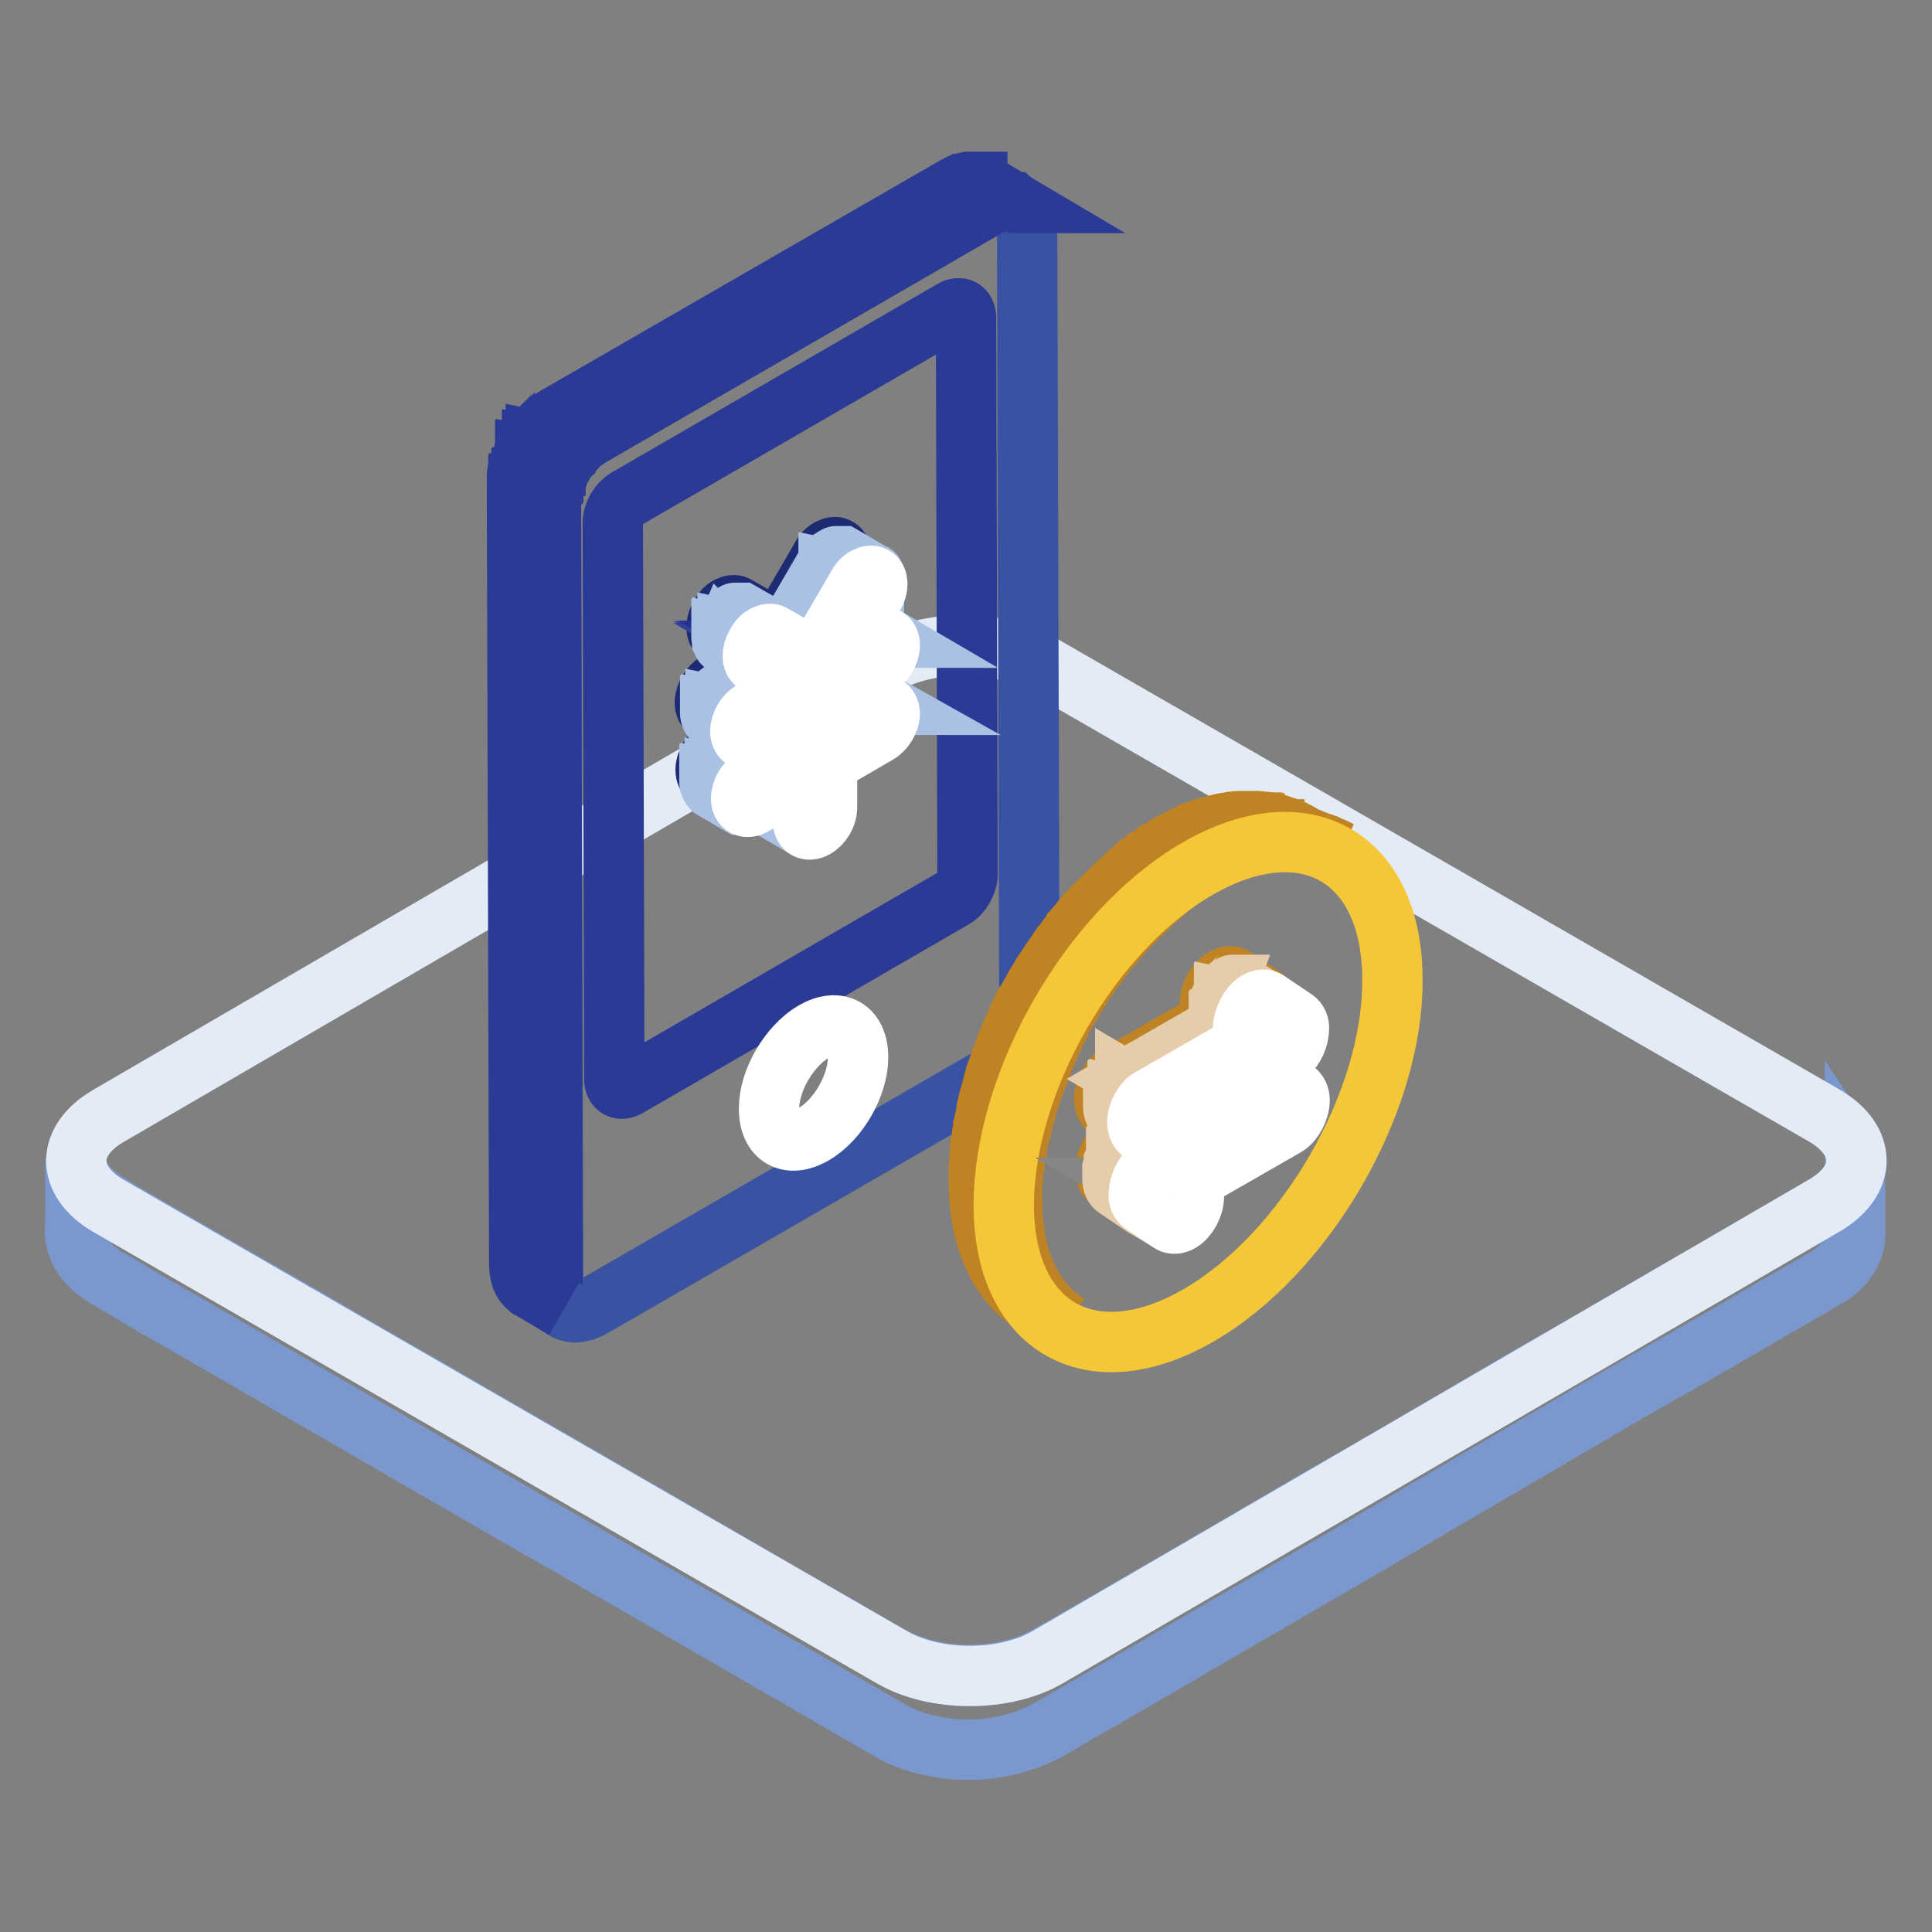 <?xml version="1.0" encoding="utf-8"?>
<!-- Svg Vector Icons : http://www.onlinewebfonts.com/icon -->
<!DOCTYPE svg PUBLIC "-//W3C//DTD SVG 1.1//EN" "http://www.w3.org/Graphics/SVG/1.1/DTD/svg11.dtd">
<svg version="1.1" xmlns="http://www.w3.org/2000/svg" xmlns:xlink="http://www.w3.org/1999/xlink" x="0px" y="0px" viewBox="0 0 256 256" enable-background="new 0 0 256 256" xml:space="preserve">
<rect x="0" y="0" width="256" height="256" fill="#808080" stroke="none"/>
<g> <path stroke-width="8" fill-opacity="0" stroke="#7a98ce"  d="M246,154.3c-0.3,3.3-3.4,4.9-5.9,6.4c-2.4,1.4-4.8,2.8-7.2,4.2c-3.8,2.2-7.6,4.4-11.5,6.6 c-4.8,2.8-9.5,5.6-14.3,8.3c-5.3,3-10.5,6.1-15.8,9.2c-5.3,3.1-10.6,6.2-15.9,9.2c-4.9,2.8-9.7,5.7-14.6,8.5 c-4,2.3-7.9,4.6-11.9,6.9c-2.6,1.5-5.2,3-7.8,4.5c-2,1.1-3.8,2.3-6.1,2.9c-5.8,1.7-12.3,1.1-17.6-1.9c-1.9-1.1-3.8-2.2-5.7-3.3 c-3.5-2-6.9-4-10.4-6c-4.5-2.6-9.1-5.3-13.6-7.9c-5.2-3-10.4-6-15.6-9c-5.4-3.1-10.7-6.2-16.1-9.3c-5.1-2.9-10.1-5.8-15.2-8.8 l-12.9-7.4c-3.1-1.8-6.2-3.6-9.3-5.4c-1.4-0.8-2.8-1.6-4.2-2.5c-2.2-1.3-4.4-3.3-4.4-6.1c0,2.5,0,5,0,7.6c0,0.9-0.1,1.8,0,2.8 c0.2,2.4,2.1,4.3,4.1,5.5c1.2,0.7,2.5,1.4,3.7,2.2c3.2,1.9,6.5,3.7,9.7,5.6c4.7,2.7,9.3,5.4,14,8.1c5.5,3.2,11.1,6.4,16.6,9.6 c5.8,3.3,11.5,6.7,17.4,10c5.5,3.2,11,6.3,16.5,9.5c4.6,2.6,9.1,5.3,13.7,7.9c3.1,1.8,6.2,3.6,9.3,5.4c1.8,1,3.6,2.2,5.5,2.9 c6.1,2.2,13.2,1.7,18.8-1.5c2.1-1.2,4.2-2.5,6.4-3.7c3.9-2.3,7.8-4.5,11.7-6.8c5.1-3,10.2-5.9,15.3-8.9c5.7-3.3,11.4-6.6,17.1-10 l17.1-10c5.1-3,10.2-6,15.4-8.9c4-2.3,8-4.6,11.9-6.9c2.2-1.3,4.4-2.5,6.6-3.8c0.7-0.4,1.3-0.8,2-1.2c1.7-1.3,3-3,3-5.2 c0-1.1,0-2.2,0-3.3c0-2.2,0-4.4,0-6.6C246,154,246,154.1,246,154.3C246,154.4,246,154.2,246,154.3L246,154.3z"/> <path stroke-width="8" fill-opacity="0" stroke="#e3ebf7"  d="M241.7,147.8c5.7,3.3,5.7,8.6,0.1,11.9l-103,59.9c-5.7,3.3-14.9,3.3-20.6,0L14.4,159.8 c-5.7-3.3-5.7-8.6-0.1-11.9l103-59.9c5.7-3.3,14.9-3.3,20.6,0L241.7,147.8L241.7,147.8z"/> <path stroke-width="8" fill-opacity="0" stroke="#3952a2"  d="M130.9,27.3c2.8-1.6,5.2-0.3,5.2,3l0.3,103.5c0,3.3-2.3,7.3-5.1,8.9l-52.8,30.5c-2.8,1.6-5.2,0.3-5.2-3 L73,66.7c0-3.3,2.3-7.3,5.2-8.9L130.9,27.3z"/> <path stroke-width="8" fill-opacity="0" stroke="#2b3b95"  d="M126.2,41.1c1-0.6,1.8-0.1,1.8,1l0.2,73.8c0,1.1-0.8,2.5-1.8,3.1l-43.2,25c-1,0.6-1.8,0.1-1.8-1l-0.2-73.8 c0-1.1,0.8-2.5,1.8-3.1L126.2,41.1L126.2,41.1z"/> <path stroke-width="8" fill-opacity="0" stroke="#2b3b95"  d="M132.1,26.8c0.1,0,0.1-0.1,0.2-0.1c0.1,0,0.1,0,0.2-0.1c0.1,0,0.2,0,0.3,0c0.1,0,0.1,0,0.1,0h0.4 c0.1,0,0.3,0,0.4,0.1c0,0,0.1,0,0.1,0c0.1,0,0.2,0.1,0.3,0.1c0,0,0.1,0,0.1,0c0.1,0.1,0.2,0.1,0.3,0.1l-4.4-2.6c0,0,0,0,0,0 c-0.1-0.1-0.2-0.1-0.3-0.1c0,0,0,0-0.1,0c0,0-0.1,0-0.1,0c-0.1,0-0.1,0-0.1-0.1c-0.1,0-0.1,0-0.1,0c0,0-0.1,0-0.1,0h-0.1 c-0.1,0-0.2,0-0.3,0h-0.4c-0.1,0-0.1,0-0.1,0c-0.1,0-0.1,0-0.1,0c0,0-0.1,0-0.1,0c-0.1,0-0.1,0-0.2,0.1c0,0-0.1,0-0.1,0 c0,0-0.1,0-0.1,0c-0.1,0-0.2,0.1-0.4,0.1c0,0-0.1,0-0.1,0.1c0,0-0.1,0-0.1,0c-0.2,0.1-0.4,0.2-0.6,0.3L73.7,55.2 c-0.2,0.1-0.3,0.2-0.5,0.3c-0.1,0-0.1,0.1-0.1,0.1c-0.1,0.1-0.2,0.1-0.3,0.2c-0.1,0.1-0.1,0.1-0.2,0.1c-0.1,0.1-0.2,0.2-0.3,0.3 c-0.1,0.1-0.1,0.1-0.2,0.1c0,0-0.1,0.1-0.1,0.1c0,0-0.1,0.1-0.1,0.1L71.5,57c0,0-0.1,0.1-0.1,0.1c0,0-0.1,0.1-0.1,0.1 c-0.1,0.1-0.1,0.1-0.2,0.2c0,0.1-0.1,0.1-0.1,0.1c0,0.1-0.1,0.1-0.1,0.1c-0.1,0.1-0.1,0.1-0.1,0.2c0,0-0.1,0.1-0.1,0.1 c-0.1,0.1-0.1,0.1-0.1,0.2c0,0.1-0.1,0.1-0.1,0.1c0,0,0,0,0,0.1L70.1,59c0,0,0,0,0,0c0,0,0,0.1-0.1,0.1c-0.1,0.1-0.1,0.2-0.2,0.3 c0,0.1-0.1,0.1-0.1,0.1c0,0.1-0.1,0.1-0.1,0.1c0,0.1-0.1,0.1-0.1,0.1c-0.1,0.1-0.1,0.2-0.1,0.4c0,0,0,0.1,0,0.1v0 c-0.1,0.1-0.1,0.3-0.2,0.5c0,0,0,0.1,0,0.1c0,0.1,0,0.1-0.1,0.2c0,0.1-0.1,0.1-0.1,0.2c0,0.1,0,0.1-0.1,0.2s0,0.1-0.1,0.2 c0,0.1,0,0.1,0,0.1c0,0.1,0,0.1-0.1,0.2c0,0.1-0.1,0.2-0.1,0.3c0,0,0,0.1,0,0.1c0,0.1,0,0.1,0,0.2c0,0.1-0.1,0.3-0.1,0.4 c0,0,0,0.1,0,0.1c0,0.1,0,0.2,0,0.2c0,0.1,0,0.1,0,0.2c0,0.2,0,0.4,0,0.6l0.3,103.5c0,1.4,0.4,2.5,1.2,3.1c0.1,0.1,0.2,0.2,0.3,0.2 l4.4,2.6c-0.9-0.5-1.5-1.7-1.5-3.3L73,66.8c0-0.2,0-0.4,0-0.6c0-0.1,0-0.1,0-0.2c0-0.1,0-0.2,0.1-0.4c0-0.1,0-0.3,0.1-0.4 c0-0.1,0-0.2,0.1-0.3c0-0.1,0-0.2,0.1-0.3l0.1-0.4c0-0.1,0-0.1,0.1-0.2c0-0.1,0.1-0.3,0.1-0.4c0-0.1,0-0.1,0.1-0.2 c0.1-0.2,0.1-0.4,0.2-0.6c0,0,0-0.1,0-0.1c0.1-0.2,0.1-0.3,0.2-0.5c0-0.1,0.1-0.1,0.1-0.1c0.1-0.1,0.2-0.3,0.2-0.5 c0,0,0-0.1,0.1-0.1c0.1-0.2,0.2-0.4,0.3-0.5c0-0.1,0.1-0.1,0.1-0.1l0.3-0.4c0.1-0.1,0.1-0.1,0.1-0.2c0.1-0.1,0.1-0.2,0.2-0.3 c0.1-0.1,0.1-0.2,0.2-0.2c0.1-0.1,0.1-0.1,0.2-0.2c0.1-0.1,0.2-0.2,0.3-0.4l0.2-0.2c0.1-0.1,0.1-0.1,0.2-0.1 c0.1-0.1,0.2-0.2,0.3-0.3c0.1-0.1,0.1-0.1,0.2-0.1c0.1-0.1,0.2-0.2,0.3-0.2c0.1,0,0.1-0.1,0.1-0.1c0.1-0.1,0.3-0.2,0.5-0.3 l52.7-30.5c0.2-0.1,0.4-0.2,0.7-0.3c0.1,0,0.1-0.1,0.2-0.1C131.9,26.8,132,26.8,132.1,26.8z"/> <path stroke-width="8" fill-opacity="0" stroke="#ffffff"  d="M107.8,136.7c3.3-1.9,5.9-0.4,5.9,3.4c0,3.7-2.6,8.3-5.9,10.2c-3.3,1.9-5.9,0.4-5.9-3.4 C101.9,143.1,104.6,138.6,107.8,136.7z"/> <path stroke-width="8" fill-opacity="0" stroke="#1d2a74"  d="M111.5,89.8l-6.7,3.9v3.6l6.7-3.9c0.9-0.5,1.6-1.7,1.6-2.7C113.1,89.7,112.4,89.3,111.5,89.8z"/> <path stroke-width="8" fill-opacity="0" stroke="#1d2a74"  d="M104.8,86v2.3l6.7-3.9c0.9-0.5,1.6-1.7,1.6-2.7s-0.7-1.4-1.6-0.9l-5.7,3.3l5.2-9c0.6-1,0.6-2.2,0-2.5 c-0.3-0.2-0.7-0.1-1.1,0.1c-0.4,0.2-0.8,0.6-1.1,1.2l-5.6,9.6l-5.6-3.2c-0.3-0.2-0.7-0.1-1.1,0.1c-0.4,0.2-0.8,0.6-1.1,1.2 c-0.6,1-0.6,2.2,0,2.5l5.2,3L95,90.4c-0.9,0.5-1.6,1.7-1.6,2.7c0,1,0.7,1.4,1.6,0.9l6.7-3.9l0,5.4v3.6l0,5.9c0,1,0.7,1.4,1.6,0.9 c0.9-0.5,1.6-1.7,1.6-2.7l0-5.9v-3.6l0-5.4L104.8,86L104.8,86z M101.7,87.8c0-0.5,0.2-1,0.4-1.5C101.9,86.7,101.7,87.3,101.7,87.8z  M104.4,85c0.2,0.1,0.4,0.4,0.4,0.7C104.8,85.3,104.6,85.1,104.4,85z"/> <path stroke-width="8" fill-opacity="0" stroke="#1d2a74"  d="M95.1,99.3c-0.9,0.5-1.6,1.7-1.6,2.7c0,1,0.7,1.4,1.6,0.9l6.7-3.9v-3.6L95.1,99.3z"/> <path stroke-width="8" fill-opacity="0" stroke="#1d2878"  d="M109.6,101l-4.1-2.4V95l4.1,2.4V101z M106.5,102.8l-4.1-2.4v-3.6l4.1,2.4L106.5,102.8z M109.6,92.1 l-4.1-2.4v-2.3l4.1,2.4V92.1z"/> <path stroke-width="8" fill-opacity="0" stroke="#1e2973"  d="M109.6,89.8l-4.1-2.4c0-0.5-0.2-0.8-0.4-1l4.1,2.4C109.4,88.9,109.6,89.2,109.6,89.8"/> <path stroke-width="8" fill-opacity="0" stroke="#35489c"  d="M109.3,88.6l-4.1-2.4l1.3-0.7l4.1,2.4L109.3,88.6z"/> <path stroke-width="8" fill-opacity="0" stroke="#1e2973"  d="M109.6,89.8l-4.1-2.4c0-0.5-0.2-0.8-0.4-1l4.1,2.4C109.4,88.9,109.6,89.2,109.6,89.8"/> <path stroke-width="8" fill-opacity="0" stroke="#35489c"  d="M109.1,88.7l-4.1-2.4l0.2-0.1l4.1,2.4L109.1,88.7z"/> <path stroke-width="8" fill-opacity="0" stroke="#1e2973"  d="M109.3,88.6l-4.1-2.4c0-0.4-0.2-0.7-0.4-0.9l4.1,2.4C109.1,87.9,109.3,88.2,109.3,88.6"/> <path stroke-width="8" fill-opacity="0" stroke="#1d2878"  d="M106.5,93.9l-4.1-2.4v-2.3l4.1,2.4V93.9z"/> <path stroke-width="8" fill-opacity="0" stroke="#314499"  d="M108,88.9l-4.1-2.4c0.1,0,0.1-0.1,0.2-0.1l4.1,2.4C108.2,88.8,108.1,88.8,108,88.9"/> <path stroke-width="8" fill-opacity="0" stroke="#314298"  d="M108.2,88.7l-4.1-2.4c0.1,0,0.1-0.1,0.2-0.1l4.1,2.4C108.3,88.7,108.3,88.7,108.2,88.7"/> <path stroke-width="8" fill-opacity="0" stroke="#314097"  d="M108.4,88.7l-4.1-2.4c0.1,0,0.1,0,0.1,0l4.1,2.4C108.5,88.7,108.5,88.7,108.4,88.7"/> <path stroke-width="8" fill-opacity="0" stroke="#2f3e96"  d="M108.5,88.7l-4.1-2.4h0.1l4.1,2.4H108.5"/> <path stroke-width="8" fill-opacity="0" stroke="#2f3b95"  d="M108.7,88.7l-4.1-2.4h0.1L108.7,88.7L108.7,88.7"/> <path stroke-width="8" fill-opacity="0" stroke="#2e3993"  d="M108.8,88.7l-4.1-2.4h0.1L108.8,88.7L108.8,88.7"/> <path stroke-width="8" fill-opacity="0" stroke="#2d3692"  d="M108.8,88.7l-4.1-2.4c0,0,0.1,0,0.1,0L108.8,88.7C108.9,88.7,108.9,88.7,108.8,88.7"/> <path stroke-width="8" fill-opacity="0" stroke="#2a3390"  d="M108.9,88.7l-4.1-2.4c0,0,0.1,0,0.1,0L108.9,88.7C109,88.7,109,88.7,108.9,88.7"/> <path stroke-width="8" fill-opacity="0" stroke="#25308f"  d="M109,88.7l-4.1-2.4c0,0,0.1,0,0.1,0L109,88.7C109.1,88.7,109.1,88.7,109,88.7"/> <path stroke-width="8" fill-opacity="0" stroke="#222d8e"  d="M109.1,88.7l-4.1-2.4L109.1,88.7C109.1,88.7,109.1,88.7,109.1,88.7"/> <path stroke-width="8" fill-opacity="0" stroke="#1e2973"  d="M106.5,91.6l-4.1-2.4c0-0.1,0-0.2,0-0.3l4.1,2.4C106.5,91.3,106.5,91.4,106.5,91.6"/> <path stroke-width="8" fill-opacity="0" stroke="#1f287c"  d="M106.5,91.3l-4.1-2.4c0-0.1,0-0.1,0-0.2l4.1,2.4C106.5,91.1,106.5,91.2,106.5,91.3"/> <path stroke-width="8" fill-opacity="0" stroke="#202683"  d="M106.5,91l-4.1-2.4c0-0.1,0-0.1,0-0.2l4.1,2.4C106.5,90.9,106.5,91,106.5,91"/> <path stroke-width="8" fill-opacity="0" stroke="#22258a"  d="M106.5,90.8l-4.1-2.4c0-0.1,0-0.1,0.1-0.1l4.1,2.4C106.6,90.7,106.6,90.8,106.5,90.8"/> <path stroke-width="8" fill-opacity="0" stroke="#20298c"  d="M106.6,90.7l-4.1-2.4c0-0.1,0-0.1,0.1-0.1l4.1,2.4C106.6,90.6,106.6,90.6,106.6,90.7"/> <path stroke-width="8" fill-opacity="0" stroke="#222d8e"  d="M106.7,90.5l-4.1-2.4c0-0.1,0-0.1,0.1-0.1l4.1,2.4C106.7,90.4,106.7,90.5,106.7,90.5"/> <path stroke-width="8" fill-opacity="0" stroke="#25308f"  d="M106.7,90.4l-4.1-2.4c0-0.1,0-0.1,0.1-0.1l4.1,2.4C106.8,90.3,106.7,90.4,106.7,90.4"/> <path stroke-width="8" fill-opacity="0" stroke="#2a3390"  d="M106.8,90.3l-4.1-2.4c0,0,0-0.1,0.1-0.1l4.1,2.4C106.8,90.2,106.8,90.2,106.8,90.3"/> <path stroke-width="8" fill-opacity="0" stroke="#2d3692"  d="M106.8,90.1l-4.1-2.4c0,0,0-0.1,0.1-0.1l4.1,2.4C106.9,90.1,106.8,90.1,106.8,90.1"/> <path stroke-width="8" fill-opacity="0" stroke="#2e3993"  d="M106.9,90l-4.1-2.4c0,0,0.1-0.1,0.1-0.1l4.1,2.4C107,89.9,106.9,90,106.9,90"/> <path stroke-width="8" fill-opacity="0" stroke="#2f3b95"  d="M107,89.9l-4.1-2.4c0-0.1,0.1-0.1,0.1-0.1l4.1,2.4C107.1,89.8,107,89.8,107,89.9"/> <path stroke-width="8" fill-opacity="0" stroke="#2f3e96"  d="M107.1,89.7l-4.1-2.4c0-0.1,0.1-0.1,0.1-0.1l4.1,2.4C107.1,89.6,107.1,89.7,107.1,89.7"/> <path stroke-width="8" fill-opacity="0" stroke="#314097"  d="M107.2,89.6l-4.1-2.4c0-0.1,0.1-0.1,0.1-0.1l4.1,2.4C107.3,89.5,107.2,89.5,107.2,89.6"/> <path stroke-width="8" fill-opacity="0" stroke="#314298"  d="M107.3,89.4l-4.1-2.4l0.2-0.2l4.1,2.4C107.4,89.3,107.4,89.4,107.3,89.4"/> <path stroke-width="8" fill-opacity="0" stroke="#314499"  d="M107.5,89.2l-4.1-2.4c0.1-0.1,0.3-0.3,0.5-0.4l4.1,2.4C107.8,88.9,107.7,89.1,107.5,89.2"/> <path stroke-width="8" fill-opacity="0" stroke="#222d8e"  d="M108,87.2l-4.1-2.4l0.8,0.5l4.1,2.4L108,87.2z"/> <path stroke-width="8" fill-opacity="0" stroke="#35489c"  d="M105.4,90.9l-4.1-2.4l1.5-0.9l4.1,2.4L105.4,90.9z"/> <path stroke-width="8" fill-opacity="0" stroke="#aac1e4"  d="M113.2,91.1C113.2,91,113.2,91,113.2,91.1C113.2,91,113.2,91,113.2,91.1c-0.1,0-0.1-0.1-0.2-0.1H113h-0.2h0 h-0.1c0,0-0.1,0-0.1,0c0,0,0,0-0.1,0c0,0,0,0-0.1,0c0,0-0.1,0-0.1,0c-0.1,0-0.1,0.1-0.2,0.1l-5.7,3.3v-0.6l-3.1-1.8l2.1-1.2 l-4.1-2.4l-5.7,3.3c-0.1,0.1-0.2,0.1-0.3,0.2l-0.1,0.1c-0.1,0-0.1,0.1-0.1,0.1l-0.1,0.1L95,92.4l-0.1,0.1c0,0.1-0.1,0.1-0.1,0.1 c0,0,0,0,0,0.1c0,0,0,0,0,0c0,0,0,0,0,0.1c0,0-0.1,0.1-0.1,0.1c0,0-0.1,0.1-0.1,0.1c0,0,0,0.1-0.1,0.1s-0.1,0.1-0.1,0.1 c0,0,0,0.1-0.1,0.1c0,0.1,0,0.1-0.1,0.1c0,0.1,0,0.1-0.1,0.1c0,0,0,0.1,0,0.1v0c0,0,0,0,0,0.1c0,0.1,0,0.1,0,0.2c0,0,0,0.1,0,0.1 v0.1c0,0.1,0,0.2,0,0.3c0,0.5,0.2,0.8,0.4,1l4.1,2.4c-0.3-0.1-0.4-0.5-0.4-1c0-0.1,0-0.2,0-0.4v-0.1c0-0.1,0.1-0.2,0.1-0.3v0 c0-0.1,0.1-0.2,0.1-0.4l0.2-0.4c0.1-0.1,0.1-0.2,0.2-0.3c0,0,0,0,0,0c0.1-0.1,0.1-0.2,0.2-0.3l0.1-0.1c0.1-0.1,0.1-0.1,0.2-0.2 l0.1-0.1c0.1-0.1,0.2-0.1,0.3-0.2l2.6-1.5V97l1.5,0.9l-1.5-0.9l-6.7,3.9c-0.1,0.1-0.2,0.1-0.3,0.2l-0.1,0.1c-0.1,0-0.1,0.1-0.1,0.1 l-0.1,0.1l-0.1,0.1l-0.1,0.1c0,0.1-0.1,0.1-0.1,0.1c0,0,0,0,0,0.1c0,0,0,0,0,0c0,0,0,0,0,0.1c0,0-0.1,0.1-0.1,0.1 c0,0-0.1,0.1-0.1,0.1c0,0,0,0.1-0.1,0.1c0,0-0.1,0.1-0.1,0.1c0,0,0,0.1-0.1,0.1c0,0.1,0,0.1-0.1,0.1c0,0.1,0,0.1-0.1,0.1 c0,0,0,0.1,0,0.1v0c0,0,0,0,0,0.1c0,0.1,0,0.1,0,0.2c0,0,0,0.1,0,0.1v0.1c0,0.1,0,0.2,0,0.3c0,0.5,0.2,0.8,0.4,1l4.1,2.4 c-0.3-0.1-0.4-0.5-0.4-1c0-0.1,0-0.2,0-0.4v-0.1c0-0.1,0.1-0.2,0.1-0.3v0c0-0.1,0.1-0.2,0.1-0.4l0.2-0.4c0.1-0.1,0.1-0.2,0.2-0.3 c0,0,0,0,0,0c0.1-0.1,0.1-0.2,0.2-0.3l0.1-0.1c0.1-0.1,0.1-0.1,0.2-0.2l0.1-0.1c0.1-0.1,0.2-0.1,0.3-0.2l2.6-1.5v4.7 c0,0.5,0.2,0.8,0.4,1l4.1,2.4c-0.3-0.1-0.4-0.5-0.4-1l0-5.9l-3.1-1.8l3.1-1.8v-3.6l3.1,1.8l6.7-3.9c0.1-0.1,0.2-0.1,0.3-0.1 c0,0,0,0,0.1,0c0.1,0,0.2-0.1,0.3-0.1h0.3c0.1,0,0.1,0.1,0.2,0.1L113.2,91.1L113.2,91.1z M95.7,84.9c0,0,0,0.1,0,0.1l0.1,0.2 c0,0,0,0.1,0.1,0.1c0.1,0.1,0.1,0.1,0.2,0.2l4.1,2.4c-0.1-0.1-0.1-0.1-0.2-0.2c0,0,0-0.1-0.1-0.1l-0.1-0.2c0,0,0-0.1,0-0.1 c0-0.1,0-0.1,0-0.2v-0.1v-0.3v-0.1v-0.1c0-0.1,0-0.2,0.1-0.3v0c0-0.1,0.1-0.2,0.1-0.4c0.1-0.1,0.1-0.3,0.2-0.4 c0.1-0.1,0.1-0.2,0.2-0.4c0,0,0,0,0,0c0.1-0.1,0.1-0.2,0.2-0.3l0.1-0.1l0.2-0.2l0.1-0.1c0.1-0.1,0.2-0.1,0.3-0.2 c0.1-0.1,0.2-0.1,0.3-0.1c0,0,0,0,0.1,0c0.1,0,0.2-0.1,0.2-0.1h0.3c0.1,0,0.2,0,0.2,0.1l5.6,3.2l0.4-0.6l2.2,1.3l5.7-3.3 c0.1-0.1,0.2-0.1,0.3-0.1c0,0,0,0,0.1,0c0.1,0,0.2-0.1,0.3-0.1h0.3c0.1,0,0.1,0.1,0.2,0.1l-4.1-2.4c0,0-0.1,0-0.1,0s-0.1,0-0.1,0 H113h-0.2h0h-0.1c0,0-0.1,0-0.1,0c0,0,0,0-0.1,0c0,0,0,0-0.1,0c0,0-0.1,0-0.1,0c-0.1,0-0.1,0.1-0.2,0.1l-1.8,1l3.3-5.7 c0.1-0.1,0.1-0.2,0.2-0.4c0,0,0,0,0,0c0.1-0.1,0.1-0.2,0.2-0.3l0.1-0.1l0.2-0.2l0.1-0.1c0.1-0.1,0.2-0.1,0.3-0.2 c0.1-0.1,0.2-0.1,0.3-0.1c0,0,0,0,0.1,0c0.1,0,0.2-0.1,0.2-0.1h0.3c0.1,0,0.2,0,0.2,0.1l-4.1-2.4c0,0-0.1,0-0.1,0c0,0-0.1,0-0.1,0 s-0.1,0-0.1,0h-0.2h0h0c-0.1,0-0.1,0-0.1,0c0,0-0.1,0-0.1,0c0,0,0,0-0.1,0c0,0,0,0-0.1,0c-0.1,0-0.1,0.1-0.2,0.1l-0.3,0.2l-0.1,0.1 c-0.1,0-0.1,0.1-0.1,0.1l0,0l-0.1,0.1l-0.1,0.1c0,0.1-0.1,0.1-0.1,0.1l0,0c0,0,0,0,0,0c0,0,0,0.1-0.1,0.1c0,0-0.1,0.1-0.1,0.1 c0,0-0.1,0.1-0.1,0.1v0l-5.6,9.6l-5.6-3.2c0,0-0.1,0-0.1,0s-0.1,0-0.1,0s-0.1,0-0.1,0h-0.2h0h0c-0.1,0-0.1,0-0.1,0c0,0-0.1,0-0.1,0 s0,0-0.1,0c0,0,0,0-0.1,0c-0.1,0-0.1,0.1-0.2,0.1L96.9,82l-0.1,0.1c-0.1,0-0.1,0.1-0.1,0.1l0,0l-0.1,0.1l-0.1,0.1 c0,0.1-0.1,0.1-0.1,0.1l0,0c0,0,0,0,0,0c0,0,0,0.1-0.1,0.1c0,0-0.1,0.1-0.1,0.1s-0.1,0.1-0.1,0.1c0,0-0.1,0.1-0.1,0.1 c0,0-0.1,0.1-0.1,0.1c0,0,0,0.1-0.1,0.1c0,0,0,0.1-0.1,0.1c0,0.1,0,0.1-0.1,0.1c0,0,0,0.1,0,0.1v0.1c0,0.1,0,0.1,0,0.2 c0,0,0,0.1,0,0.1v0.6C95.6,84.7,95.7,84.8,95.7,84.9L95.7,84.9z"/> <path stroke-width="8" fill-opacity="0" stroke="#ffffff"  d="M116.3,93.6l-6.7,3.9v3.6l6.7-3.9c0.9-0.5,1.6-1.7,1.6-2.7C117.8,93.5,117.1,93.1,116.3,93.6z"/> <path stroke-width="8" fill-opacity="0" stroke="#ffffff"  d="M109.6,89.8v2.3l6.7-3.9c0.9-0.5,1.6-1.7,1.6-2.7c0-1-0.7-1.4-1.6-0.9l-5.7,3.3l5.2-9c0.6-1,0.6-2.2,0-2.5 c-0.3-0.2-0.7-0.1-1.1,0.1c-0.4,0.2-0.8,0.6-1.1,1.2l-5.6,9.6l-5.6-3.2c-0.3-0.2-0.7-0.1-1.1,0.1c-0.4,0.2-0.8,0.6-1.1,1.2 c-0.6,1-0.6,2.2,0,2.5l5.2,3l-5.7,3.3c-0.9,0.5-1.6,1.7-1.6,2.7c0,1,0.7,1.4,1.6,0.9l6.7-3.9l0,5.4v3.6l0,5.9c0,1,0.7,1.4,1.6,0.9 c0.9-0.5,1.6-1.7,1.6-2.7l0-5.9v-3.6l0-5.4L109.6,89.8L109.6,89.8z M106.5,91.6c0-0.5,0.2-1,0.4-1.5 C106.6,90.5,106.5,91,106.5,91.6z M109.1,88.7c0.2,0.1,0.4,0.4,0.4,0.7C109.5,89.1,109.3,88.9,109.1,88.7z"/> <path stroke-width="8" fill-opacity="0" stroke="#ffffff"  d="M99.8,103.1c-0.9,0.5-1.6,1.7-1.6,2.7s0.7,1.4,1.6,0.9l6.7-3.9v-3.6L99.8,103.1z"/> <path stroke-width="8" fill-opacity="0" stroke="#c08323"  d="M172.6,110.7c-0.1,0-0.1-0.1-0.1-0.1l-0.7-0.4l-0.2-0.1c-0.1-0.1-0.3-0.1-0.4-0.2c-0.1,0-0.2-0.1-0.3-0.1 c-0.1,0-0.1-0.1-0.2-0.1c-0.3-0.1-0.6-0.2-0.9-0.3h-0.1c-0.3-0.1-0.6-0.1-0.9-0.2c-0.1,0-0.2,0-0.3-0.1c-0.1,0-0.2,0-0.3-0.1 c-0.1,0-0.3-0.1-0.5-0.1c-0.1,0-0.1,0-0.2,0c-0.3,0-0.6-0.1-0.9-0.1H165c-0.1,0-0.3,0-0.5,0c-0.1,0-0.2,0-0.3,0 c-0.4,0-0.7,0.1-1,0.1h0c-0.4,0.1-0.8,0.1-1.2,0.2l-0.4,0.1l-0.7,0.2c0,0-0.1,0-0.1,0c-0.4,0.1-0.9,0.3-1.4,0.4l-0.3,0.1 c-0.4,0.1-0.7,0.3-1.1,0.4c-0.1,0-0.1,0-0.1,0.1c-0.3,0.1-0.6,0.3-0.9,0.4c0,0-0.1,0-0.1,0.1c-0.4,0.1-0.7,0.3-1,0.5 c-0.1,0.1-0.2,0.1-0.3,0.1c-0.4,0.2-0.8,0.4-1.2,0.7s-0.8,0.5-1.2,0.7c-0.1,0.1-0.3,0.2-0.4,0.3c-0.3,0.2-0.5,0.4-0.8,0.5 c-0.2,0.1-0.3,0.2-0.4,0.3c-0.2,0.2-0.5,0.4-0.7,0.5l-0.4,0.4c-0.2,0.2-0.5,0.4-0.7,0.6c-0.2,0.1-0.3,0.2-0.4,0.4 c-0.3,0.2-0.6,0.5-0.8,0.7c-0.1,0.1-0.2,0.2-0.3,0.3c-0.4,0.3-0.7,0.7-1.1,1c-0.1,0.1-0.1,0.1-0.2,0.2c-0.2,0.2-0.5,0.5-0.7,0.7 l-0.1,0.1c-0.4,0.4-0.9,0.9-1.3,1.3c0,0,0,0.1-0.1,0.1c-0.4,0.4-0.8,0.9-1.2,1.3l-0.1,0.1l-0.4,0.5c-0.1,0.2-0.3,0.4-0.5,0.6 c-0.2,0.2-0.4,0.5-0.6,0.7c-0.1,0.2-0.3,0.4-0.4,0.6c0,0-0.1,0.1-0.1,0.1c-0.1,0.1-0.1,0.1-0.1,0.2c-0.5,0.6-1,1.3-1.4,1.9 c-0.1,0.1-0.1,0.1-0.1,0.2c0,0,0,0.1-0.1,0.1c-0.4,0.6-0.9,1.3-1.3,1.9c0,0.1-0.1,0.1-0.1,0.2c-0.1,0.1-0.1,0.2-0.2,0.3 c-0.3,0.5-0.7,1.1-1,1.6c-0.1,0.1-0.1,0.2-0.1,0.3c0,0,0,0.1-0.1,0.1c-0.4,0.6-0.7,1.3-1.1,1.9c0,0.1-0.1,0.1-0.1,0.1 c-0.1,0.1-0.1,0.2-0.1,0.3c-0.3,0.5-0.5,1-0.8,1.6c-0.1,0.1-0.1,0.2-0.1,0.3c0,0.1-0.1,0.1-0.1,0.2c-0.3,0.7-0.6,1.3-0.9,2 c0,0,0,0,0,0.1c0,0.1-0.1,0.1-0.1,0.2c-0.3,0.6-0.5,1.2-0.7,1.8c0,0.1-0.1,0.2-0.1,0.3c0,0.1-0.1,0.1-0.1,0.2 c-0.3,0.7-0.5,1.4-0.8,2.2v0c-0.2,0.5-0.3,1-0.4,1.4c0,0.1-0.1,0.3-0.1,0.4c-0.1,0.3-0.1,0.5-0.2,0.8c0,0.1,0,0.2-0.1,0.3 c-0.1,0.2-0.1,0.4-0.2,0.7c-0.1,0.3-0.1,0.6-0.2,0.9c-0.1,0.2-0.1,0.4-0.1,0.7c0,0.1-0.1,0.3-0.1,0.5c0,0.1,0,0.2-0.1,0.3 c-0.1,0.3-0.1,0.7-0.2,1c0,0.2-0.1,0.5-0.1,0.7c-0.1,0.4-0.1,0.7-0.1,1c0,0.2-0.1,0.3-0.1,0.5c0,0.1,0,0.1,0,0.2 c0,0.1,0,0.3-0.1,0.5l-0.1,1c0,0.2,0,0.3,0,0.5c0,0.3,0,0.7-0.1,1c0,0.2,0,0.3,0,0.4c0,0.5,0,1,0,1.4c0,8.1,2.9,13.8,7.5,16.5 l4.4,2.6c-4.6-2.7-7.5-8.4-7.5-16.5c0-0.5,0-0.9,0-1.4c0-0.1,0-0.3,0-0.4c0-0.3,0-0.7,0.1-1c0-0.2,0-0.3,0-0.5l0.1-1 c0-0.2,0-0.3,0.1-0.5c0-0.2,0.1-0.5,0.1-0.7c0.1-0.4,0.1-0.7,0.2-1c0-0.2,0.1-0.5,0.1-0.7c0.1-0.3,0.1-0.7,0.2-1l0.2-0.8 c0.1-0.2,0.1-0.4,0.2-0.7c0.1-0.3,0.1-0.6,0.2-0.9c0.1-0.2,0.1-0.4,0.2-0.7c0.1-0.4,0.2-0.7,0.3-1.1c0-0.1,0.1-0.3,0.1-0.4 c0.2-0.5,0.3-1,0.5-1.5c0.2-0.7,0.5-1.4,0.8-2.2c0.1-0.2,0.1-0.4,0.2-0.5c0.2-0.6,0.5-1.2,0.7-1.8c0-0.1,0.1-0.2,0.1-0.3l0.9-2 c0.1-0.2,0.2-0.3,0.2-0.5c0.2-0.5,0.5-1,0.8-1.6c0.1-0.1,0.1-0.3,0.2-0.5c0.4-0.7,0.7-1.3,1.1-1.9c0.1-0.1,0.1-0.2,0.2-0.4 c0.3-0.5,0.7-1.1,1-1.6c0.1-0.1,0.2-0.3,0.3-0.5c0.4-0.7,0.9-1.3,1.3-1.9c0.1-0.1,0.1-0.2,0.2-0.3c0.5-0.7,1-1.3,1.4-1.9 c0.1-0.1,0.1-0.2,0.2-0.3c0.1-0.2,0.3-0.4,0.5-0.6c0.2-0.2,0.4-0.5,0.6-0.7c0.1-0.2,0.3-0.4,0.5-0.6c0.2-0.2,0.4-0.4,0.6-0.7 c0.4-0.4,0.8-0.9,1.2-1.3c0,0,0-0.1,0.1-0.1c0.4-0.4,0.9-0.9,1.3-1.3c0.3-0.3,0.6-0.5,0.8-0.8c0.1-0.1,0.2-0.1,0.2-0.2 c0.4-0.4,0.7-0.7,1.1-1c0.1-0.1,0.2-0.2,0.3-0.3c0.3-0.2,0.6-0.5,0.8-0.7c0.2-0.1,0.3-0.2,0.4-0.4c0.2-0.2,0.5-0.4,0.7-0.6l0.4-0.4 c0.2-0.2,0.5-0.4,0.7-0.5c0.1-0.1,0.3-0.2,0.4-0.3c0.3-0.2,0.5-0.4,0.8-0.5c0.1-0.1,0.3-0.2,0.4-0.3c0.4-0.3,0.8-0.5,1.2-0.7 c0.4-0.2,0.8-0.4,1.2-0.7c0.1-0.1,0.2-0.1,0.3-0.1c0.4-0.2,0.7-0.4,1-0.5c0,0,0.1,0,0.1-0.1c0.4-0.2,0.7-0.3,1.1-0.5 c0.4-0.1,0.7-0.3,1.1-0.4l0.3-0.1c0.5-0.1,0.9-0.3,1.4-0.4c0.3-0.1,0.5-0.1,0.8-0.2c0.1,0,0.2-0.1,0.4-0.1c0.4-0.1,0.8-0.1,1.2-0.2 h0c0.4-0.1,0.7-0.1,1-0.1c0.1,0,0.2,0,0.3,0c0.2,0,0.5,0,0.7,0h1.3c0.3,0,0.7,0.1,1,0.1c0.1,0,0.1,0,0.2,0c0.3,0,0.5,0.1,0.8,0.1 c0.1,0,0.2,0,0.3,0.1c0.3,0.1,0.6,0.1,0.9,0.2h0.1c0.3,0.1,0.6,0.2,0.9,0.3c0.1,0,0.1,0.1,0.2,0.1c0.2,0.1,0.4,0.2,0.7,0.3l0.2,0.1 c0.3,0.1,0.6,0.3,0.8,0.4L172.6,110.7L172.6,110.7z"/> <path stroke-width="8" fill-opacity="0" stroke="#f5c738"  d="M158.7,115.1c14.2-8.2,25.8-1.6,25.8,14.7c0.1,16.3-11.5,36.3-25.7,44.5c-14.2,8.2-25.8,1.6-25.8-14.7 C133.1,143.2,144.5,123.3,158.7,115.1L158.7,115.1z"/> <path stroke-width="8" fill-opacity="0" stroke="#c08323"  d="M152.5,149.1c5.4-3.1,13-7.5,13.4-7.7c1-0.6,1.9,0,1.9,1.2s-0.8,2.8-1.8,3.4l-12.2,7v2.3 c0,1.3-0.8,2.8-1.8,3.4c-0.5,0.3-1,0.3-1.3,0.1l-3.7-2.5c-0.3-0.2-0.6-0.7-0.5-1.3c0-1.2,0.7-2.6,1.4-3.1 C147.8,151.9,149.8,150.7,152.5,149.1L152.5,149.1z M162.2,129.6c0.5-0.3,1-0.3,1.3-0.1l3.7,2.5c0.3,0.2,0.6,0.7,0.5,1.3 c0,1.2-0.7,2.6-1.4,3.1c0,0-2,1.2-4.7,2.8c-5.4,3.1-13,7.5-13.4,7.7c-1,0.6-1.8,0-1.9-1.2c0-1.3,0.8-2.8,1.8-3.3l12.2-7v-2.3 C160.3,131.6,161.2,130.1,162.2,129.6L162.2,129.6z"/> <path stroke-width="8" fill-opacity="0" stroke="#868686"  d="M155.4,159.3l-3.2-1.9c0,0,0,0-0.1,0L155.4,159.3C155.3,159.2,155.3,159.3,155.4,159.3"/> <path stroke-width="8" fill-opacity="0" stroke="#e5ccaa"  d="M168.1,142.4c0,0-0.1,0-0.1-0.1c0,0-0.1,0-0.1,0h-0.1h0h-0.3h0h-0.1c-0.1,0-0.1,0-0.1,0c0,0,0,0-0.1,0 c0,0,0,0-0.1,0c0,0-0.1,0-0.1,0c-0.1,0-0.1,0.1-0.2,0.1c-0.4,0.2-8,4.6-13.4,7.7c-0.6,0.4-1.2,0.7-1.8,1c0,0,0,0-0.1,0 c-0.1,0-0.1,0.1-0.1,0.1c-0.2,0.2-0.5,0.3-0.7,0.4c-0.1,0-0.1,0.1-0.1,0.1l-0.2,0.1c-0.1,0-0.1,0.1-0.2,0.1c-0.1,0-0.1,0.1-0.1,0.1 c-0.1,0-0.1,0.1-0.2,0.1l-0.2,0.1c0,0-0.1,0-0.1,0c-0.1,0-0.1,0.1-0.2,0.1c0,0,0,0-0.1,0c-0.1,0-0.1,0.1-0.2,0.1c0,0-0.1,0-0.1,0.1 c-0.1,0-0.1,0.1-0.1,0.1c0,0,0,0-0.1,0c0,0-0.1,0-0.1,0.1c0,0,0,0-0.1,0c0,0-0.1,0-0.1,0l0,0c0,0,0,0,0,0h0 c-0.1,0.1-0.1,0.1-0.2,0.2l0,0l0,0l-0.1,0.1c0,0-0.1,0.1-0.1,0.1c0,0,0,0.1-0.1,0.1c0,0,0,0,0,0l0,0c0,0.1-0.1,0.1-0.1,0.1 c0,0.1-0.1,0.1-0.1,0.2v0.1c0,0-0.1,0.1-0.1,0.1l-0.1,0.2c0,0,0,0.1,0,0.1c0,0,0,0,0,0c0,0,0,0.1,0,0.1c0,0.1-0.1,0.1-0.1,0.2 c0,0,0,0.1,0,0.1c0,0,0,0,0,0.1c0,0,0,0,0,0.1l-0.1,0.3c0,0,0,0.1,0,0.1c0,0,0,0.1,0,0.1c0,0.1,0,0.1,0,0.2c0,0.1,0,0.1,0,0.2 c0,0,0,0.1,0,0.1v0.1c0,0.1,0,0.2,0,0.4c0,0.7,0.2,1.1,0.5,1.3l3.7,2.5l3.4,2l-3.7-2.5c-0.3-0.2-0.6-0.7-0.5-1.3c0-0.1,0-0.3,0-0.4 c0,0,0-0.1,0-0.1c0-0.1,0-0.2,0.1-0.3c0,0,0-0.1,0-0.1c0-0.1,0.1-0.3,0.1-0.4c0,0,0,0,0-0.1c0.1-0.1,0.1-0.3,0.1-0.4c0,0,0,0,0,0 c0.1-0.1,0.1-0.3,0.2-0.4v0c0.1-0.1,0.1-0.2,0.2-0.4c0,0,0,0,0,0c0.1-0.1,0.2-0.2,0.2-0.3l0,0c0.1-0.1,0.2-0.1,0.2-0.2l0,0h0l0,0 c0,0,0,0,0,0c0,0,0,0,0.1,0c0,0,0,0,0.1,0c0,0,0.1,0,0.1-0.1c0,0,0.1,0,0.1-0.1c0,0,0.1,0,0.1-0.1c0,0,0.1,0,0.1-0.1 c0,0,0.1,0,0.1-0.1c0,0,0.1-0.1,0.1-0.1c0,0,0.1-0.1,0.1-0.1c0.1,0,0.1-0.1,0.1-0.1c0,0,0.1-0.1,0.1-0.1c0,0,0.1-0.1,0.1-0.1 l0.2-0.1c0.1-0.1,0.3-0.2,0.5-0.3c0.1-0.1,0.2-0.1,0.2-0.1c0,0,0.1-0.1,0.1-0.1c0.1-0.1,0.2-0.1,0.3-0.1c0.1,0,0.1-0.1,0.2-0.1 c0.1,0,0.1-0.1,0.2-0.1c0.1,0,0.1-0.1,0.2-0.1c0.2-0.1,0.4-0.2,0.7-0.4c0.2-0.1,0.5-0.3,0.7-0.4c5.4-3.1,13-7.5,13.4-7.7 c0.1-0.1,0.2-0.1,0.3-0.1c0,0,0,0,0.1,0c0.1,0,0.2-0.1,0.3-0.1h0c0.1,0,0.2,0,0.3,0h0l0.3,0.1L168.1,142.4L168.1,142.4z  M164.4,130.6c0,0-0.1,0-0.1-0.1c0,0-0.1,0-0.1,0h-0.1h0h-0.3h0h-0.1c-0.1,0-0.1,0-0.1,0c0,0,0,0-0.1,0c0,0,0,0-0.1,0 c0,0-0.1,0-0.1,0c-0.1,0-0.1,0.1-0.2,0.1c-0.1,0.1-0.2,0.1-0.3,0.2l-0.1,0.1l-0.1,0.1l-0.1,0.1c0,0,0,0,0,0l0,0 c-0.1,0.1-0.1,0.1-0.1,0.2c0,0.1-0.1,0.1-0.1,0.1c0,0.1-0.1,0.1-0.1,0.1c0,0.1-0.1,0.1-0.1,0.2c0,0,0,0.1-0.1,0.1v0c0,0,0,0,0,0 l-0.1,0.2l-0.1,0.2c0,0,0,0.1,0,0.1v0c0,0,0,0.1,0,0.1c0,0.1-0.1,0.1-0.1,0.2c0,0.1,0,0.1-0.1,0.2c0,0.1,0,0.1-0.1,0.2 c0,0.1,0,0.1,0,0.2v0.1c0,0.1,0,0.3,0,0.4v2.3l-12.2,7l3.4,2l12.2-7V136c0-0.2,0-0.3,0-0.5v-0.1l0.1-0.4c0-0.1,0.1-0.3,0.1-0.5v0 c0.1-0.1,0.1-0.3,0.2-0.4v0c0.1-0.1,0.2-0.3,0.3-0.4c0.1-0.1,0.2-0.3,0.3-0.4c0,0,0,0,0,0c0.1-0.1,0.1-0.2,0.2-0.2l0.1-0.1 c0.1-0.1,0.2-0.2,0.3-0.2c0.1-0.1,0.2-0.1,0.3-0.1c0,0,0,0,0.1,0c0.1,0,0.2-0.1,0.3-0.1h0c0.1,0,0.2,0,0.3,0h0l0.3,0.1L164.4,130.6 L164.4,130.6z M148.8,143.6L148.8,143.6l-0.2,0.2l-0.1,0.1c0,0,0,0,0,0.1l0,0c-0.1,0.1-0.1,0.1-0.1,0.2c0,0.1-0.1,0.1-0.1,0.1 c0,0.1-0.1,0.1-0.1,0.1c0,0.1-0.1,0.1-0.1,0.1c0,0,0,0.1-0.1,0.1v0c0,0,0,0,0,0l-0.1,0.2l-0.1,0.2c0,0,0,0.1,0,0.1v0 c0,0,0,0.1,0,0.1c0,0.1-0.1,0.1-0.1,0.2c0,0.1,0,0.1-0.1,0.2c0,0.1,0,0.2-0.1,0.2c0,0.1,0,0.1,0,0.2v0.1c0,0.1,0,0.3,0,0.4 c0,0.7,0.2,1.1,0.6,1.3l3.4,2c-0.4-0.2-0.6-0.7-0.6-1.3c0-0.1,0-0.3,0-0.5v-0.1l0.1-0.4c0-0.1,0.1-0.3,0.1-0.5v0 c0.1-0.1,0.1-0.3,0.2-0.4v0c0.1-0.1,0.2-0.3,0.3-0.4c0.1-0.1,0.2-0.3,0.3-0.4c0,0,0,0,0-0.1c0.1-0.1,0.1-0.2,0.2-0.2l0.1-0.1 c0.1-0.1,0.2-0.2,0.3-0.2l-3.4-2C149.1,143.5,148.9,143.6,148.8,143.6L148.8,143.6z"/> <path stroke-width="8" fill-opacity="0" stroke="#ffffff"  d="M156.9,152.3c5.4-3.1,13-7.5,13.4-7.7c1-0.6,1.9,0,1.9,1.2s-0.8,2.8-1.8,3.4l-12.2,7v2.3 c0,1.3-0.8,2.8-1.8,3.4c-0.5,0.3-1,0.3-1.3,0.1l-3.7-2.5c-0.3-0.2-0.6-0.7-0.5-1.3c0-1.2,0.7-2.6,1.4-3.1 C152.2,155,154.2,153.8,156.9,152.3L156.9,152.3z"/> <path stroke-width="8" fill-opacity="0" stroke="#ffffff"  d="M166.6,132.7c0.5-0.3,1-0.3,1.3-0.1l3.7,2.5c0.3,0.2,0.6,0.7,0.5,1.3c0,1.2-0.7,2.6-1.4,3.1 c0,0-2,1.2-4.7,2.8c-5.4,3.1-13,7.5-13.4,7.7c-1,0.6-1.8,0-1.9-1.2c0-1.3,0.8-2.8,1.8-3.3l12.2-7v-2.3 C164.8,134.8,165.6,133.3,166.6,132.7L166.6,132.7z"/></g>
</svg>